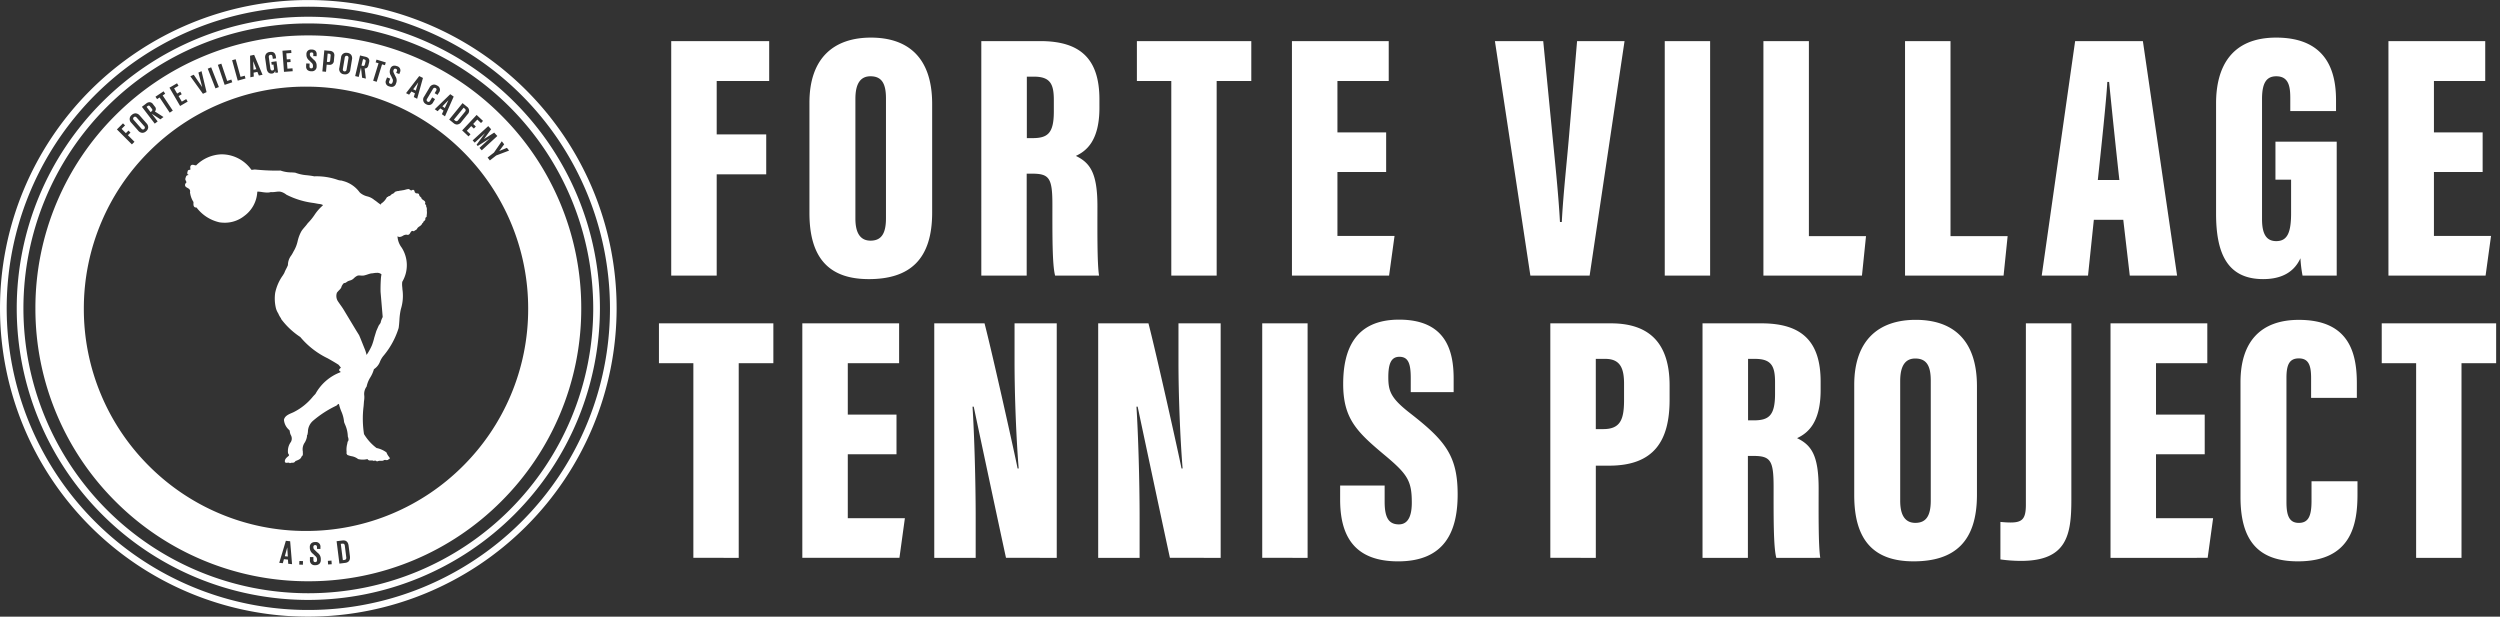 <?xml version="1.0" encoding="UTF-8"?> <svg xmlns="http://www.w3.org/2000/svg" width="324.347" height="80.005" viewBox="0 0 324.347 80.005"><rect x="0" y="0" width="324.347" height="80.005" fill="#333333" stroke="none"/><g id="logo" transform="translate(0 0)"><path id="Tracciato_1" data-name="Tracciato 1" d="M265.4,16.258H278.11v5.174H271.3v6.932h6.425v5.174H271.3V46.679h-5.9Z" transform="translate(-178.317 -10.923)" fill="#fff"></path><g id="Raggruppa_2" data-name="Raggruppa 2"><path id="Unione_1" data-name="Unione 1" d="M-235.811,50.613V35.7c0-5.29,2.66-8.079,7.569-8.079,6.475,0,7.526,4.23,7.526,8.211v1.91h-5.935v-2.6c0-1.675-.361-2.523-1.591-2.523-1.214,0-1.607.8-1.607,2.523V51.23c0,1.623.274,2.731,1.6,2.731,1.273,0,1.652-.931,1.652-2.868V48.565h5.964v1.647c0,3.838-.712,8.738-7.739,8.738C-233.556,58.95-235.811,56.206-235.811,50.613Zm-50.114-.229V36.054c0-5.873,3.253-8.437,7.972-8.437,4.75,0,7.949,2.521,7.949,8.6V50.325c0,6.036-2.863,8.625-8.221,8.625C-283.31,58.95-285.925,56.3-285.925,50.384Zm5.963-14.831V51.1c0,1.879.65,2.858,1.966,2.858,1.375,0,2-.888,2-2.889V35.508c0-1.9-.53-2.873-2.013-2.873C-279.266,32.635-279.962,33.534-279.962,35.553Zm-72.661,15.389V49.118h5.774v2.107c0,2,.5,2.93,1.845,2.93s1.678-1.378,1.678-2.813c0-2.871-.544-3.7-3.674-6.3-3.452-2.9-5.228-4.621-5.228-9.1,0-4.345,1.45-8.35,7.257-8.35,6.165,0,7.075,4.174,7.075,7.655v1.751h-5.566V35.171c0-1.846-.305-2.759-1.472-2.759-1.087,0-1.439.93-1.439,2.652,0,1.832.336,2.736,2.87,4.7,4.509,3.515,6.126,5.488,6.126,10.5,0,4.764-1.641,8.688-7.729,8.688C-350.954,58.95-352.623,55.45-352.623,50.942ZM-266.96,58.7V53.836c.317.03.814.075,1.328.075,1.541,0,1.976-.507,1.976-2.317V28.073h5.9v22.88c0,4.592-.581,7.939-6.551,7.939A19.64,19.64,0,0,1-266.96,58.7Zm53.935-.2V33.246h-4.463V28.073h14.844v5.173h-4.494V58.495Zm-39.65,0V28.073h12.558v5.173h-6.655v6.667h6.319v5.144h-6.319V53.35h7.408l-.707,5.144Zm-43.357,0c-.381-1.375-.354-5.336-.354-9.22,0-3.423-.394-4.006-2.64-4.006h-.695V58.495h-5.887V28.072h7.648c5.137,0,7.676,2.24,7.676,7.56v1.094c0,4.335-1.744,5.624-3.059,6.241,1.907.914,2.8,2.3,2.8,6.549,0,2.938-.046,7.378.211,8.978ZM-299.7,40.659h.73c1.969,0,2.772-.617,2.772-3.45V35.74c0-2.041-.413-3.057-2.582-3.057h-.92Zm-25.654,17.835V28.072h7.86c5.09,0,7.614,2.673,7.614,8.061v1.858c0,5.328-2.026,8.545-7.841,8.545h-1.73V58.495Zm5.9-16.7h.955c2.237,0,2.711-1.244,2.711-3.777v-2.1c0-1.966-.464-3.235-2.429-3.235h-1.237Zm-43.277,16.7V28.072h5.887V58.495Zm-11.976,0c-.635-2.894-3.986-18.636-4.184-19.609h-.158c.229,3.581.409,9.631.409,14.413v5.2h-5.374V28.072h6.522c.974,3.713,4.045,17.491,4.288,18.827h.143c-.326-4.047-.536-9.582-.536-13.828v-5h5.474V58.495Zm-21.267,0c-.636-2.894-3.987-18.636-4.185-19.609h-.158c.23,3.581.41,9.631.41,14.413v5.2h-5.374V28.072h6.522c.974,3.713,4.046,17.491,4.288,18.827h.143c-.327-4.047-.536-9.582-.536-13.828v-5h5.474V58.495Zm-26.425,0V28.073h12.558v5.173H-416.5v6.667h6.319v5.144H-416.5V53.35h7.408l-.707,5.144Zm-14.136,0V33.246H-441V28.073h14.844v5.173h-4.494V58.495ZM-238.98,13.84V-.473c0-4.665,1.946-8.527,7.794-8.527,7.059,0,7.769,5.1,7.769,8.166V.535h-5.935V-1.14c0-1.475-.182-2.841-1.818-2.841-1.35,0-1.848.979-1.848,2.962V14.575c0,2.071.673,2.83,1.848,2.83,1.434,0,1.923-1.107,1.923-3.608V9.433h-2.03V4.5h7.948V21.877h-4.432a16.477,16.477,0,0,1-.275-2.252c-.97,2.137-2.939,2.708-4.833,2.708C-237.639,22.333-238.98,18.811-238.98,13.84Zm-182.495-.073V-.562c0-5.873,3.253-8.437,7.973-8.437,4.75,0,7.948,2.521,7.948,8.6V13.709c0,6.035-2.863,8.625-8.222,8.625C-418.86,22.333-421.475,19.68-421.475,13.767Zm5.962-14.831v15.55c0,1.878.65,2.858,1.967,2.858,1.374,0,2-.888,2-2.889V-1.11c0-1.9-.53-2.872-2.013-2.872C-414.816-3.982-415.512-3.082-415.512-1.064Zm198.895,22.942V-8.545h12.558v5.174h-6.655V3.3h6.319V8.441h-6.319v8.293h7.408l-.707,5.144Zm-62.716,0V-8.544h5.9v25.3h7.411l-.526,5.12Zm-18.374,0V-8.544h5.9v25.3h7.411l-.526,5.12Zm-61.168,0V-8.545h12.557v5.174h-6.655V3.3h6.32V8.441h-6.32v8.293h7.408l-.707,5.144Zm-15.653,0V-3.371h-4.463V-8.544h14.843v5.173h-4.493V21.878Zm124.352,0-.844-7.24h-3.819l-.755,7.24H-261.6l4.334-30.421h8.79l4.437,30.421Zm-4.149-12.4h2.8c-.436-3.892-1.047-9.814-1.333-12.727h-.233C-253.191-1.129-253.919,5.716-254.324,9.477Zm-56.183,12.4V-8.545h5.887V21.877Zm-17.434,0-4.6-30.422h6.268l1.1,11.268c.376,3.913.86,8.322,1.071,12.2h.238c.2-3.871.693-8.037,1.023-12.155l.959-11.31h6.158l-4.53,30.422Zm-61.658,0c-.381-1.374-.354-5.335-.354-9.219,0-3.423-.394-4.006-2.64-4.006h-.695V21.877h-5.887V-8.545h7.648c5.137,0,7.676,2.24,7.676,7.56V.109c0,4.336-1.744,5.625-3.059,6.241,1.907.914,2.8,2.306,2.8,6.55,0,2.938-.046,7.378.211,8.978ZM-393.27,4.042h.73c1.969,0,2.772-.617,2.772-3.449V-.877c0-2.041-.413-3.057-2.582-3.057h-.92Z" transform="translate(526.491 13.878)" fill="#fff" stroke="rgba(0,0,0,0)" stroke-miterlimit="10" stroke-width="1"></path><path id="Esclusione_3" data-name="Esclusione 3" d="M-405.591,61.817a35.184,35.184,0,0,1-13.783-2.783,35.279,35.279,0,0,1-11.255-7.588,35.27,35.27,0,0,1-7.589-11.255A35.177,35.177,0,0,1-441,26.409a35.177,35.177,0,0,1,2.783-13.783,35.27,35.27,0,0,1,7.589-11.255,35.279,35.279,0,0,1,11.255-7.588A35.184,35.184,0,0,1-405.591-9,35.175,35.175,0,0,1-391.81-6.217a35.281,35.281,0,0,1,11.255,7.588,35.281,35.281,0,0,1,7.588,11.255,35.178,35.178,0,0,1,2.783,13.783,35.178,35.178,0,0,1-2.783,13.783,35.281,35.281,0,0,1-7.588,11.255,35.281,35.281,0,0,1-11.255,7.588A35.175,35.175,0,0,1-405.591,61.817Zm.663-3.142-.457.005,0,.392a.606.606,0,0,0,.689.658h.014a.726.726,0,0,0,.544-.2.688.688,0,0,0,.165-.5l0-.143a.987.987,0,0,0-.406-.756l-.319-.308c-.146-.138-.236-.231-.238-.394v-.06a.217.217,0,0,1,.23-.245h.005c.153,0,.229.081.231.248l0,.255.449,0,0-.239a.591.591,0,0,0-.679-.657h-.016a.707.707,0,0,0-.519.187.635.635,0,0,0-.164.464v.1a.983.983,0,0,0,.418.778l.293.286a.537.537,0,0,1,.224.413l0,.112a.287.287,0,0,1-.056.193.209.209,0,0,1-.166.069c-.162,0-.244-.086-.245-.257l-.005-.4Zm-1.823.508h0l-.021.471.471.021.021-.471-.471-.021Zm4.163-.046h0l-.47.031.031.471.47-.031-.031-.471Zm-6.166-.186h0l.519.054.034.543.5.053-.248-2.974-.559-.059-.858,2.857.464.049.142-.522Zm7.719-2.434a1.09,1.09,0,0,0-.135.009l-.754.095.365,2.906.755-.094c.462-.058.672-.359.608-.869l-.169-1.346C-400.423,56.753-400.648,56.517-401.035,56.517Zm-4.858-58.872A28.641,28.641,0,0,0-417.112-.089a28.724,28.724,0,0,0-9.162,6.177,28.713,28.713,0,0,0-6.178,9.162,28.641,28.641,0,0,0-2.265,11.219,28.648,28.648,0,0,0,2.265,11.219,28.717,28.717,0,0,0,6.178,9.161,28.724,28.724,0,0,0,9.162,6.177,28.641,28.641,0,0,0,11.219,2.265,28.648,28.648,0,0,0,11.219-2.265,28.744,28.744,0,0,0,9.162-6.177,28.728,28.728,0,0,0,6.177-9.161,28.647,28.647,0,0,0,2.265-11.219,28.641,28.641,0,0,0-2.265-11.219,28.724,28.724,0,0,0-6.177-9.162,28.744,28.744,0,0,0-9.162-6.177A28.648,28.648,0,0,0-405.893-2.354Zm25.4,7.089L-381.507,6.2l-.825.644.293.374.825-.643,1.667-.633-.28-.358-1,.414.643-.871-.306-.391h0Zm-1.589-.36h0l.008.008-1.313,1.206.293.32,2.024-1.859-.407-.442-1.326.844.928-1.278-.374-.409-2.024,1.859.266.289,1.313-1.206.005.006-1.074,1.467.15.163,1.529-.969Zm-47.556-1.966-.788.788,1.944,1.942.336-.337L-429,3.946l.336-.337-.263-.263-.337.337-.556-.556.451-.452-.266-.266Zm45.881-1.091-1.878,2.007.828.776.257-.275-.481-.451.571-.609.344.322.255-.273-.344-.322.537-.574.482.451.257-.275-.828-.776Zm-44.256-.209a.739.739,0,0,0-.484.21.659.659,0,0,0-.049,1.031l.878,1a.747.747,0,0,0,.551.29.727.727,0,0,0,.478-.206.715.715,0,0,0,.273-.488.765.765,0,0,0-.221-.546l-.878-1A.744.744,0,0,0-428.009,1.11Zm42.431-1.325h0l-1.736,2.132.57.463a.715.715,0,0,0,.445.184.732.732,0,0,0,.554-.322l.8-.987a.633.633,0,0,0-.068-1.006l-.569-.463ZM-426.194-.34a.741.741,0,0,0-.44.182l-.551.419,1.667,2.183.379-.288-.765-1,1.12.732.4-.3L-425.5.867a.463.463,0,0,0-.021-.653l-.214-.28A.577.577,0,0,0-426.194-.34Zm37.732.809h0l.413.288-.215.463.4.279,1.13-2.563-.445-.311L-389.188.576l.37.257.355-.364ZM-424.89-.95h0l1.315,1.973.4-.266-1.314-1.973.326-.217-.209-.314-1.052.7.209.314.325-.217Zm2.263-1.839-.98.569,1.38,2.376.98-.57-.189-.326-.57.331-.419-.722.408-.237-.187-.322-.408.236-.394-.68.569-.331-.189-.325Zm33.342.163a.7.7,0,0,0-.589.4l-.68,1.142a.655.655,0,0,0,.23,1,.789.789,0,0,0,.393.125.632.632,0,0,0,.534-.372l.243-.407-.374-.221-.258.435c-.061.1-.129.153-.206.153a.257.257,0,0,1-.129-.041.229.229,0,0,1-.114-.139.3.3,0,0,1,.052-.228l.754-1.268a.271.271,0,0,1,.223-.159.254.254,0,0,1,.13.04.212.212,0,0,1,.118.151.314.314,0,0,1-.058.2l-.185.311.374.221.166-.279a.589.589,0,0,0-.225-.935A.789.789,0,0,0-389.286-2.626Zm-2.925.909h0l.449.226-.148.488.436.22.753-2.7-.484-.243-1.711,2.215.4.2.3-.412ZM-420.458-3.9h0l-.441.2,1.633,2.274.471-.215-.653-2.722-.406.185.493,1.882-1.1-1.606Zm2.261-.96h0l-.443.173,1,2.559.443-.173-1-2.559Zm22.82,1.306h0l-.13.345a.58.58,0,0,0,.408.822.932.932,0,0,0,.325.066.571.571,0,0,0,.55-.423l.048-.125a.919.919,0,0,0-.107-.8l-.181-.381c-.084-.172-.133-.284-.079-.429l.02-.053a.2.2,0,0,1,.192-.152.283.283,0,0,1,.1.019.226.226,0,0,1,.137.114.247.247,0,0,1-.01.185l-.085.224.4.154.079-.209a.567.567,0,0,0-.4-.819.879.879,0,0,0-.31-.063.547.547,0,0,0-.527.392l-.033.087a.919.919,0,0,0,.112.827l.166.353a.5.5,0,0,1,.061.439l-.037.1c-.042.11-.111.168-.2.168a.257.257,0,0,1-.09-.018.212.212,0,0,1-.133-.311l.134-.352-.414-.157Zm-21.5-1.783h0l-.451.152.88,2.6.988-.334-.121-.356-.537.181-.76-2.245Zm20.132-.527h0l-.111.361.375.114-.7,2.266.459.141.695-2.267.375.115.11-.361-1.208-.37Zm-18.276-.045h0l-.458.126.731,2.65,1.005-.278-.1-.363-.546.15-.631-2.286Zm16.263,1.073h0l.143,1.324.488.115-.156-1.319h.008c.265,0,.414-.132.484-.429l.082-.344c.1-.409-.061-.648-.5-.751l-.673-.159-.633,2.675.463.11ZM-412.619-6.48h0l-.531.112.04,2.8.44-.093-.021-.508.493-.1.189.474.477-.1-1.087-2.58Zm11.933-.269a.653.653,0,0,0-.662.631l-.216,1.312a.665.665,0,0,0,.589.848,1.082,1.082,0,0,0,.166.013.655.655,0,0,0,.667-.629l.215-1.312a.763.763,0,0,0-.1-.579.718.718,0,0,0-.492-.27A1.03,1.03,0,0,0-400.686-6.749Zm-9.733-.119a1.194,1.194,0,0,0-.164.012.7.7,0,0,0-.49.253.767.767,0,0,0-.114.579L-411-4.707c.059.419.276.659.6.659a.729.729,0,0,0,.1-.006.429.429,0,0,0,.4-.391l.041.3.338-.047-.2-1.454-.67.094.05.361.223-.032.067.482c.024.175-.04.27-.194.292l-.042,0c-.125,0-.206-.089-.229-.251l-.2-1.461a.3.3,0,0,1,.042-.229.233.233,0,0,1,.162-.086.38.38,0,0,1,.052,0c.128,0,.2.075.221.236l.038.277.429-.06-.033-.24C-409.873-6.677-410.065-6.868-410.419-6.868Zm2.6-.227-1.131.082.2,2.74,1.131-.082-.027-.376-.657.048-.06-.832.471-.034-.027-.372-.47.033-.057-.784.657-.048Zm4.3.034h0l-.253,2.735.474.044.085-.928.229.021c.041,0,.08.006.117.006a.538.538,0,0,0,.593-.563l.053-.577a.612.612,0,0,0-.108-.467A.682.682,0,0,0-402.82-7l-.7-.065Zm-2.349,1.7h0l-.009.369a.615.615,0,0,0,.149.457.7.7,0,0,0,.506.183h.031a.6.6,0,0,0,.678-.627l0-.133a.911.911,0,0,0-.365-.723l-.3-.3c-.136-.135-.22-.226-.216-.379l0-.057a.2.2,0,0,1,.221-.221h.01a.226.226,0,0,1,.165.059.244.244,0,0,1,.055.18l-.006.239.434.01.005-.222a.62.62,0,0,0-.142-.464.689.689,0,0,0-.505-.175h-.028a.576.576,0,0,0-.654.588l0,.094a.913.913,0,0,0,.377.742l.273.278a.5.5,0,0,1,.2.394l0,.105c0,.153-.08.238-.215.238h-.008a.236.236,0,0,1-.171-.063.251.251,0,0,1-.055-.186l.009-.376-.442-.011Zm4.753,64.43h0l-.266-2.108.206-.025a.42.42,0,0,1,.057,0c.15,0,.237.088.258.26l.192,1.522a.309.309,0,0,1-.046.234.279.279,0,0,1-.2.1l-.2.026Zm-7.138-.46h0l-.389-.04.316-1.149.075,1.189Zm-18.787-55.4a.3.3,0,0,1-.215-.118l-.975-1.109a.241.241,0,0,1-.005-.373.242.242,0,0,1,.158-.067.292.292,0,0,1,.214.118l.974,1.108a.242.242,0,0,1,0,.376A.233.233,0,0,1-427.044,3.208Zm40.67-1.082a.288.288,0,0,1-.178-.074l-.156-.127,1.26-1.547.155.127a.273.273,0,0,1,.113.18.281.281,0,0,1-.077.2l-.908,1.117A.276.276,0,0,1-386.374,2.125ZM-426.059.951h0l-.519-.679.127-.1a.264.264,0,0,1,.157-.066.212.212,0,0,1,.165.1l.246.322a.23.23,0,0,1,.057.169.241.241,0,0,1-.106.153l-.125.095Zm38.17-.533h0L-388.2.2l.785-.8-.473,1.013Zm-3.761-2.265h0l-.337-.17.662-.9-.324,1.07Zm-9.211-2.488a.327.327,0,0,1-.053,0c-.154-.025-.222-.138-.194-.319l.24-1.456c.025-.158.108-.245.233-.245a.262.262,0,0,1,.051,0,.233.233,0,0,1,.16.089.305.305,0,0,1,.037.23l-.239,1.455C-400.651-4.421-400.735-4.334-400.861-4.334Zm-11.845-.21h0l-.041-1.117.413,1.04-.371.078Zm14.247-.5a.362.362,0,0,1-.083-.011l-.154-.036.2-.833.155.036c.156.037.211.121.176.272l-.094.394C-398.291-5.1-398.355-5.04-398.458-5.04Zm-4.509-.506-.042,0-.175-.016.1-1.076.175.015c.159.015.226.092.212.244l-.059.629C-402.768-5.612-402.835-5.546-402.967-5.546Z" transform="translate(445.594 13.595)" fill="#fff" stroke="rgba(0,0,0,0)" stroke-miterlimit="10" stroke-width="1"></path><path id="Esclusione_2" data-name="Esclusione 2" d="M-427.388,31.082h0a.27.27,0,0,0-.206-.077,1.122,1.122,0,0,0-.112.008,1.115,1.115,0,0,1-.119.009.255.255,0,0,1-.207-.083c-.086-.361.205-.594.461-.8l.031-.025c.061-.1,0-.19-.061-.278l-.029-.044a1.981,1.981,0,0,1,.367-1.476.889.889,0,0,0-.015-.9,1.5,1.5,0,0,1-.138-.559l-.1-.12a1.947,1.947,0,0,1-.649-1.3c.113-.5.6-.7,1.026-.885.079-.034.154-.065.226-.1a7.6,7.6,0,0,0,2.532-2.048c.1-.109.2-.213.3-.315a6.174,6.174,0,0,1,3.247-2.819l.018-.061a.446.446,0,0,0-.1-.083c-.018-.013-.037-.027-.056-.043-.088-.141.02-.24.114-.328a.679.679,0,0,0,.082-.084l-.3-.367c-.456-.295-.938-.568-1.4-.831a10.638,10.638,0,0,1-3.57-2.773,9.806,9.806,0,0,1-2.47-2.318l-.039-.116a2.853,2.853,0,0,1-.346-.62l0,0,0,0a2.5,2.5,0,0,1-.287-.615,5.287,5.287,0,0,1-.116-2.049,5.989,5.989,0,0,1,1-2.28c.062-.1.122-.2.182-.3a4.477,4.477,0,0,1,.251-.552,5.048,5.048,0,0,0,.223-.477,2.059,2.059,0,0,1,.441-1.267,4.737,4.737,0,0,0,.283-.5,4.44,4.44,0,0,0,.54-1.356,4.86,4.86,0,0,1,.469-1.246A2.236,2.236,0,0,1-425.7.7c.08-.1.168-.2.252-.3a5.43,5.43,0,0,0,.374-.468,7.207,7.207,0,0,0,.866-1.056,5.981,5.981,0,0,1,1.085-1.245v-.063a1.317,1.317,0,0,0-.489-.131c-.078-.011-.159-.021-.235-.038l-.452-.083a10.629,10.629,0,0,1-3.548-1.08,2.291,2.291,0,0,0-.34-.224,1.607,1.607,0,0,0-.536-.179l-.081,0a3.328,3.328,0,0,0-.419.035h-.008a3.539,3.539,0,0,1-.449.038,1.629,1.629,0,0,1-.182-.01,1.56,1.56,0,0,1-.47.065,4.675,4.675,0,0,1-.659-.064,5.319,5.319,0,0,0-.587-.063l-.046.036c0,.049-.006.1-.011.143a4.106,4.106,0,0,1-1.661,2.97,4.045,4.045,0,0,1-2.558.891,4.434,4.434,0,0,1-.663-.05A5.128,5.128,0,0,1-439.5-2.093l-.17-.018c-.248-.087-.241-.341-.234-.566,0-.05,0-.1,0-.14a2.9,2.9,0,0,1-.42-1.081l-.022-.092,0-.008c0-.017-.008-.031-.011-.045.086-.372-.127-.491-.332-.605s-.392-.219-.268-.558c.194-.114.131-.237.066-.367a.4.4,0,0,1-.066-.276.977.977,0,0,0,.041-.127.5.5,0,0,1,.129-.257c.026-.057.078-.058.128-.059s.1,0,.113-.067a.179.179,0,0,1-.132-.074c-.058-.089-.015-.241.016-.352l.009-.031c.018-.125.12-.147.218-.169a.453.453,0,0,0,.139-.046c0-.032-.006-.069-.01-.1-.017-.148-.039-.332.082-.432a.3.3,0,0,1,.21-.08.92.92,0,0,1,.224.039.932.932,0,0,0,.229.04A4.864,4.864,0,0,1-436.254-9a4.752,4.752,0,0,1,3.839,1.968v.014l.09.032.366-.046c1.047.1,1.909.145,2.711.145.213,0,.427,0,.635-.01a4.207,4.207,0,0,0,1.413.242c.163.009.331.019.5.035a5.308,5.308,0,0,0,1.53.334c.3.036.617.073.913.138.015,0,.048,0,.093,0a8.374,8.374,0,0,1,3.021.477,1.749,1.749,0,0,0,.412.073l.08.008.1.038a3.845,3.845,0,0,1,2.179,1.446,1.058,1.058,0,0,0,.112.117,2.28,2.28,0,0,0,.894.442,2.229,2.229,0,0,1,.927.47,4.787,4.787,0,0,1,.393.286,4.233,4.233,0,0,0,.438.313.211.211,0,0,1,.022-.038.089.089,0,0,0,.022-.086,2.046,2.046,0,0,0,.7-.737l.083-.123a.112.112,0,0,0,.028,0,.2.2,0,0,0,.121-.064.188.188,0,0,1,.116-.064.1.1,0,0,1,.035.007l.253-.171a.221.221,0,0,1,0-.023v-.01a.19.19,0,0,1,.151-.086.088.088,0,0,1,.024,0l.2-.131c.043-.127.167-.161.288-.193l.073-.021.011,0a.458.458,0,0,1,.119-.023.117.117,0,0,1,.046.008,1.411,1.411,0,0,1,.4-.071l.025-.018a2.3,2.3,0,0,0,.478-.09,2.692,2.692,0,0,1,.381-.081h.017a.31.31,0,0,1,.193.091l.006,0a.284.284,0,0,0,.17.087.187.187,0,0,0,.107-.039.23.23,0,0,1,.122-.042c.091,0,.151.084.215.174a.069.069,0,0,1-.031.025l.065.157c0-.012.006-.025.009-.036l0-.017c.036.147.142.153.255.16s.228.013.282.161l-.011.008-.011.007a.358.358,0,0,1,.069.175.232.232,0,0,1,.1.085c.037.043.075.087.126.091,0,.166.136.257.264.344.173.119.337.23.21.515.063.034.2.133.152.277l.017.047a.8.8,0,0,1,.073.49,1.819,1.819,0,0,1,0,.539c-.011.1-.022.2-.025.32a.265.265,0,0,0-.155.138.118.118,0,0,0,0,.1c.018.134-.124.277-.251.358a.231.231,0,0,1-.1.181.225.225,0,0,0-.093.14.988.988,0,0,1-.33.31,1.18,1.18,0,0,0-.27.227c-.033.143-.142.2-.256.268a.733.733,0,0,0-.2.144.387.387,0,0,0-.179-.054.214.214,0,0,0-.159.073.874.874,0,0,0-.116.165c-.08.134-.163.273-.339.273a.4.4,0,0,1-.084-.01.493.493,0,0,0-.12-.015.912.912,0,0,0-.429.148.921.921,0,0,1-.422.148.5.5,0,0,1-.272-.085,2.634,2.634,0,0,0,.536,1.458,4.226,4.226,0,0,1,.081,4.447,2.636,2.636,0,0,0,0,.671c.01.1.019.2.021.294a5.765,5.765,0,0,1-.184,2.524l-.012.045,0,.006-.018.065a8.314,8.314,0,0,0-.176,1.378c-.024.335-.049.68-.1,1.011a10.379,10.379,0,0,1-1.914,3.542,2.894,2.894,0,0,0-.492.789,2,2,0,0,1-.8,1.01,4.151,4.151,0,0,1-.459,1.048,3.648,3.648,0,0,0-.489,1.207,1.607,1.607,0,0,0-.3,1.209,3.007,3.007,0,0,1-.041.68c-.014.194-.029.391-.045.59v.018a13.094,13.094,0,0,0,.047,3.669,6.341,6.341,0,0,0,1.627,1.807,3.269,3.269,0,0,1,1.289.572,1.911,1.911,0,0,0,.3.537c.037.051.073.1.107.152a.124.124,0,0,1,.019.1c-.013.041-.06.064-.11.089a.261.261,0,0,0-.124.094.633.633,0,0,1-.17.027.173.173,0,0,1-.135-.046c-.013.014-.025.029-.017.045l-.152-.026a.454.454,0,0,1-.349.112l-.1,0-.112,0a.576.576,0,0,0-.249.044.367.367,0,0,1-.13.028.112.112,0,0,1-.1-.046.293.293,0,0,0-.164-.047.261.261,0,0,0-.158.047.443.443,0,0,0-.262-.067c-.035,0-.07,0-.105,0s-.071,0-.106,0a.354.354,0,0,1-.348-.182,2.5,2.5,0,0,1-.609.074,2.493,2.493,0,0,1-.608-.074,1.891,1.891,0,0,0-.873-.375,2.88,2.88,0,0,1-.523-.161l-.023-.036c-.061-.092-.129-.2-.067-.305a2.862,2.862,0,0,1,.071-1.074c.019-.1.039-.2.054-.3.19-.172.1-.464.034-.658l-.007-.021A4.027,4.027,0,0,0-420.262,26c-.035-.09-.069-.177-.1-.264a4.329,4.329,0,0,0-.361-1.388,5.912,5.912,0,0,1-.311-.974.617.617,0,0,0-.294.216,13.649,13.649,0,0,0-3.033,1.949,1.928,1.928,0,0,0-.694,1.477c-.017.115-.035.234-.057.349a.278.278,0,0,0-.063.241,2.211,2.211,0,0,1-.29.784,1.526,1.526,0,0,0-.246,1.184,1.15,1.15,0,0,0,0,.188c.007.169.014.328-.168.439-.083.316-.386.435-.652.541-.05.02-.1.039-.144.059a.4.4,0,0,1-.407.21.617.617,0,0,0-.3.066Zm8.977-24.366a.624.624,0,0,0-.2.025,1.508,1.508,0,0,0-.469.327l-.132.115a1.123,1.123,0,0,1-.406.191l-.084.027a1.067,1.067,0,0,0-.342.18.7.7,0,0,1-.143.09l-.205.041a1.264,1.264,0,0,0-.35.6,1.515,1.515,0,0,1-.249.3,3.884,3.884,0,0,0-.3.337,1.265,1.265,0,0,0,.123,1.108c.108.163.223.326.334.484a9.356,9.356,0,0,1,.558.852l1.481,2.459.384.618.173.41.55,1.371a4.277,4.277,0,0,1,.243.779,7.564,7.564,0,0,0,.7-1.268,8.082,8.082,0,0,0,.3-.987l.264-.856.308-.7.243-.346a2.659,2.659,0,0,1,.278-.761l-.278-3.27a18.5,18.5,0,0,1,.061-1.941c.012-.059.021-.119.03-.177s.016-.105.026-.158a.844.844,0,0,0-.6-.19,2.8,2.8,0,0,0-.488.051c-.039.007-.086.011-.135.015a1.325,1.325,0,0,0-.249.038c-.116.034-.221.07-.323.1a3.889,3.889,0,0,1-.44.131,1.224,1.224,0,0,1-.21.027h-.042c-.073,0-.151-.006-.219-.011h-.012C-418.285,6.72-418.349,6.716-418.411,6.716Z" transform="translate(465.004 29.022)" fill="#fff" stroke="rgba(0,0,0,0)" stroke-miterlimit="10" stroke-width="1"></path><path id="Tracciato_94" data-name="Tracciato 94" d="M40,80.006a40,40,0,1,1,40-40,40.048,40.048,0,0,1-40,40M40,.87A39.134,39.134,0,1,0,79.137,40,39.178,39.178,0,0,0,40,.87" transform="translate(0 -0.001)" fill="#fff"></path><path id="Tracciato_95" data-name="Tracciato 95" d="M44.449,82.281A37.831,37.831,0,1,1,82.28,44.45,37.874,37.874,0,0,1,44.449,82.281m0-74.794A36.963,36.963,0,1,0,81.412,44.45,37,37,0,0,0,44.449,7.488" transform="translate(-4.447 -4.447)" fill="#fff"></path></g></g></svg> 